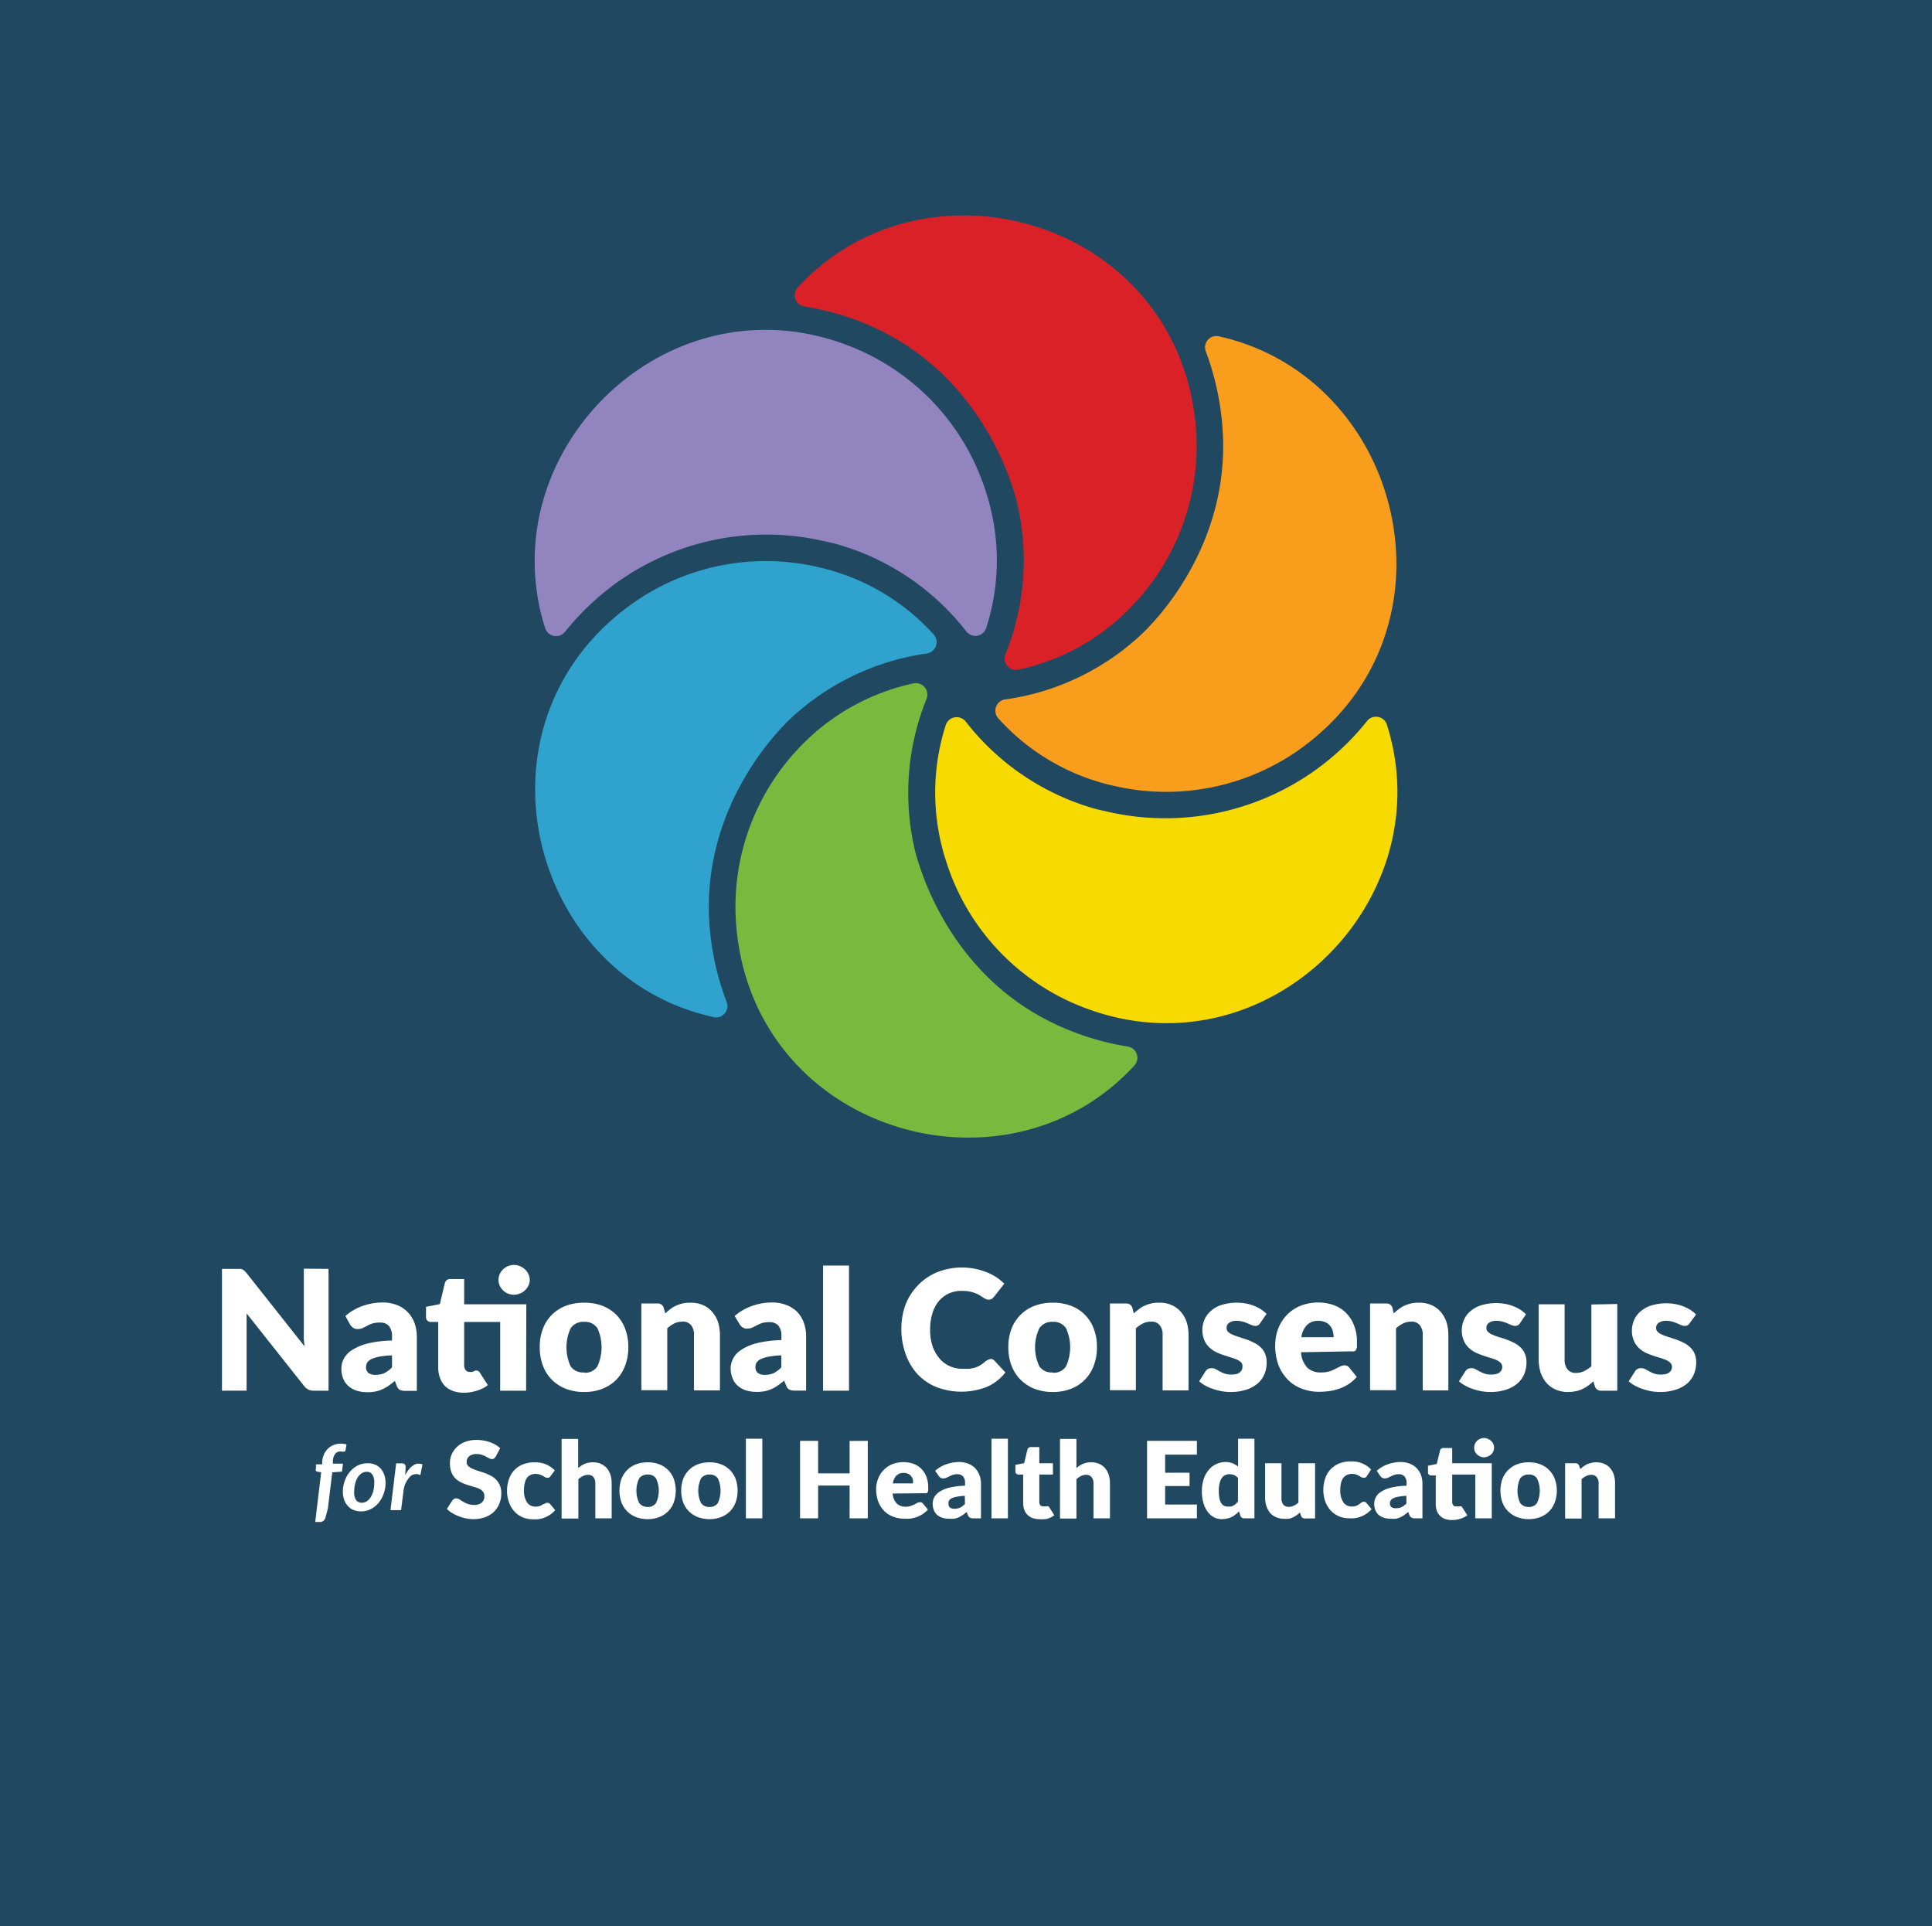 <svg xmlns="http://www.w3.org/2000/svg" viewBox="0 0 191.47 190.88"><defs><style>.cls-1{fill:#204861;}.cls-2{fill:#da2128;}.cls-3{fill:#f99d1c;}.cls-4{fill:#f7da00;}.cls-5{fill:#79b93e;}.cls-6{fill:#9285bf;}.cls-7{fill:#2fa2cd;}.cls-8{fill:#fff;}</style></defs><g id="Layer_2" data-name="Layer 2"><g id="Layer_1-2" data-name="Layer 1"><rect class="cls-1" width="191.47" height="190.88"/><path class="cls-2" d="M118.48,41.94c-2-20.17-26.77-27.23-39.42-13.45a1.13,1.13,0,0,0,.63,1.88,26.23,26.23,0,0,1,6.76,2C97.87,37.51,100.51,49,100.64,49.2l0,0a24.8,24.8,0,0,1-1,15.64,1.13,1.13,0,0,0,1.3,1.52,21.83,21.83,0,0,0,11.55-6.63h0A22.79,22.79,0,0,0,118.48,41.94Z"/><path class="cls-3" d="M120.81,33.33a1.12,1.12,0,0,0-1.31,1.49,26.93,26.93,0,0,1,1.59,6.85c1.29,12.48-7.31,20.46-7.47,20.71h0a24.72,24.72,0,0,1-14,6.93,1.13,1.13,0,0,0-.67,1.89,21.76,21.76,0,0,0,11.51,6.69h0a22.88,22.88,0,0,0,18.45-3.71C145.29,62.36,139.05,37.41,120.81,33.33Z"/><path class="cls-4" d="M109.83,80.45l-1.11-.25,0,0a24.77,24.77,0,0,1-13-8.68,1.14,1.14,0,0,0-2,.36,21.87,21.87,0,0,0,0,13.32h0A22.85,22.85,0,0,0,106.1,99.29c18.48,8.33,37-9.58,31.36-27.43a1.13,1.13,0,0,0-2-.38A25.56,25.56,0,0,1,109.83,80.45Z"/><path class="cls-5" d="M105,101.68C93.6,96.57,91,85.12,90.83,84.88l0,0a24.76,24.76,0,0,1,1-15.63,1.14,1.14,0,0,0-1.3-1.53A21.94,21.94,0,0,0,79,74.31h0a22.86,22.86,0,0,0-6,17.83c2,20.17,26.77,27.23,39.42,13.45a1.13,1.13,0,0,0-.63-1.88A26.63,26.63,0,0,1,105,101.68Z"/><path class="cls-6" d="M61.09,57.76a25.44,25.44,0,0,1,20.55-4.14l1.11.25,0,0a24.83,24.83,0,0,1,13,8.68,1.13,1.13,0,0,0,2-.36,21.8,21.8,0,0,0,0-13.32h0A22.87,22.87,0,0,0,85.37,34.79c-18.48-8.33-37,9.58-31.35,27.43A1.13,1.13,0,0,0,56,62.6,26.54,26.54,0,0,1,61.09,57.76Z"/><path class="cls-7" d="M70.38,92.4c-1.29-12.47,7.32-20.46,7.47-20.71h0a24.85,24.85,0,0,1,14-6.93,1.14,1.14,0,0,0,.68-1.89,21.89,21.89,0,0,0-11.52-6.69h0a22.84,22.84,0,0,0-18.45,3.71c-16.44,11.83-10.19,36.77,8,40.86A1.13,1.13,0,0,0,72,99.25,26.83,26.83,0,0,1,70.38,92.4Z"/><path class="cls-8" d="M32.56,125.74v12.07H31.1a1.27,1.27,0,0,1-.54-.11,1.37,1.37,0,0,1-.43-.36l-5.69-7.19c0,.21,0,.42,0,.62s0,.39,0,.57v6.47H22V125.74H23.5l.31,0a.71.71,0,0,1,.22.06.59.59,0,0,1,.19.13,2.32,2.32,0,0,1,.21.22l5.74,7.25c0-.23-.05-.46-.06-.68s0-.42,0-.62v-6.38Z"/><path class="cls-8" d="M34.23,130.41a5.13,5.13,0,0,1,1.72-1,5.94,5.94,0,0,1,2-.34,3.68,3.68,0,0,1,1.4.26,2.89,2.89,0,0,1,1.06.7,3.18,3.18,0,0,1,.67,1.07,4,4,0,0,1,.23,1.36v5.37H40.17a1.32,1.32,0,0,1-.55-.1.8.8,0,0,1-.31-.42l-.18-.47c-.22.18-.42.34-.62.48a3.5,3.5,0,0,1-.62.35,3,3,0,0,1-.68.22,3.91,3.91,0,0,1-.8.07,3.48,3.48,0,0,1-1.06-.15,2.25,2.25,0,0,1-.82-.46,1.91,1.91,0,0,1-.52-.74,2.66,2.66,0,0,1-.18-1,2.2,2.2,0,0,1,.23-.94,2.33,2.33,0,0,1,.8-.87,5.38,5.38,0,0,1,1.55-.66,11.09,11.09,0,0,1,2.44-.3v-.36a1.61,1.61,0,0,0-.31-1.09,1.15,1.15,0,0,0-.88-.33,2.56,2.56,0,0,0-.75.09,4.25,4.25,0,0,0-.52.23l-.44.22a1.16,1.16,0,0,1-.51.1.73.73,0,0,1-.45-.13,1.14,1.14,0,0,1-.3-.32Zm4.62,3.9a9.09,9.09,0,0,0-1.27.13,3.35,3.35,0,0,0-.79.25,1.07,1.07,0,0,0-.4.34.88.88,0,0,0-.11.42.71.71,0,0,0,.24.61,1.18,1.18,0,0,0,.71.18,2.06,2.06,0,0,0,.86-.17,2.84,2.84,0,0,0,.76-.57Z"/><path class="cls-8" d="M52.14,137.81H49.57V131H46v4.27a.86.86,0,0,0,.14.49.5.5,0,0,0,.42.19.83.83,0,0,0,.24,0l.16-.06.14-.07a.32.32,0,0,1,.14,0,.29.29,0,0,1,.19.06.66.66,0,0,1,.14.17l.78,1.21a3.37,3.37,0,0,1-1.12.56,4.22,4.22,0,0,1-1.28.19,3,3,0,0,1-1.08-.18,2.27,2.27,0,0,1-.79-.5,2.22,2.22,0,0,1-.48-.8,3,3,0,0,1-.17-1V131h-.73a.46.46,0,0,1-.48-.5v-1l1.37-.27.5-2.09a.52.52,0,0,1,.57-.39H46v2.5h6.16Zm.36-11a1.29,1.29,0,0,1-.13.58,1.32,1.32,0,0,1-.34.47,1.38,1.38,0,0,1-.5.32,1.54,1.54,0,0,1-.61.12,1.48,1.48,0,0,1-.59-.12,1.39,1.39,0,0,1-.48-.32,1.44,1.44,0,0,1-.45-1,1.48,1.48,0,0,1,.12-.59,1.58,1.58,0,0,1,.33-.48,1.75,1.75,0,0,1,.48-.32,1.48,1.48,0,0,1,.59-.12,1.54,1.54,0,0,1,.61.12,1.71,1.71,0,0,1,.5.32,1.45,1.45,0,0,1,.34.48A1.34,1.34,0,0,1,52.5,126.86Z"/><path class="cls-8" d="M57.9,129.09a5.08,5.08,0,0,1,1.78.3,4.12,4.12,0,0,1,1.38.88,3.91,3.91,0,0,1,.89,1.39,5,5,0,0,1,.32,1.83,5.13,5.13,0,0,1-.32,1.85,4,4,0,0,1-.89,1.4,4,4,0,0,1-1.38.89,4.86,4.86,0,0,1-1.78.31,4.93,4.93,0,0,1-1.8-.31,4,4,0,0,1-1.39-.89,3.84,3.84,0,0,1-.9-1.4,5.13,5.13,0,0,1-.32-1.85,5,5,0,0,1,.32-1.83,3.8,3.8,0,0,1,.9-1.39,4.07,4.07,0,0,1,1.39-.88A5.15,5.15,0,0,1,57.9,129.09Zm0,6.94a1.44,1.44,0,0,0,1.3-.62,4.51,4.51,0,0,0,0-3.8,1.46,1.46,0,0,0-1.3-.62,1.51,1.51,0,0,0-1.34.62,4.51,4.51,0,0,0,0,3.8A1.49,1.49,0,0,0,57.9,136Z"/><path class="cls-8" d="M65.93,130.15a6.47,6.47,0,0,1,.51-.43,2.77,2.77,0,0,1,.57-.34,4.13,4.13,0,0,1,.65-.22,3.74,3.74,0,0,1,.77-.07,3.06,3.06,0,0,1,1.25.24,2.56,2.56,0,0,1,.91.68,3,3,0,0,1,.57,1,4.55,4.55,0,0,1,.19,1.31v5.46H68.78v-5.46a1.51,1.51,0,0,0-.29-1,1,1,0,0,0-.85-.35,1.8,1.8,0,0,0-.8.17,3.12,3.12,0,0,0-.71.49v6.13H63.56v-8.59h1.59a.6.6,0,0,1,.63.43Z"/><path class="cls-8" d="M72.81,130.41a5.17,5.17,0,0,1,1.73-1,5.89,5.89,0,0,1,2-.34,3.73,3.73,0,0,1,1.41.26A3,3,0,0,1,79,130a3,3,0,0,1,.66,1.07,3.77,3.77,0,0,1,.23,1.36v5.37H78.76a1.28,1.28,0,0,1-.55-.1.75.75,0,0,1-.31-.42l-.19-.47c-.21.18-.42.34-.62.48a3.42,3.42,0,0,1-.61.35,3.18,3.18,0,0,1-.68.22,4,4,0,0,1-.8.07,3.59,3.59,0,0,1-1.07-.15,2.43,2.43,0,0,1-.82-.46,1.89,1.89,0,0,1-.51-.74,2.65,2.65,0,0,1-.19-1,2.08,2.08,0,0,1,.24-.94,2.25,2.25,0,0,1,.8-.87A5.19,5.19,0,0,1,75,133.1a11.17,11.17,0,0,1,2.44-.3v-.36a1.56,1.56,0,0,0-.31-1.09,1.14,1.14,0,0,0-.88-.33,2.53,2.53,0,0,0-.74.09,3.66,3.66,0,0,0-.52.23,4.66,4.66,0,0,1-.45.22,1.13,1.13,0,0,1-.51.1.75.75,0,0,1-.45-.13,1,1,0,0,1-.29-.32Zm4.62,3.9a9.09,9.09,0,0,0-1.26.13,3.07,3.07,0,0,0-.79.25,1,1,0,0,0-.4.34.78.78,0,0,0-.11.42.71.71,0,0,0,.24.61,1.15,1.15,0,0,0,.7.18,2.14,2.14,0,0,0,.87-.17,2.66,2.66,0,0,0,.75-.57Z"/><path class="cls-8" d="M84.14,125.41v12.4H81.57v-12.4Z"/><path class="cls-8" d="M98.14,134.68a.79.79,0,0,1,.2,0,.72.72,0,0,1,.19.13L99.64,136a4.66,4.66,0,0,1-1.83,1.43,6.91,6.91,0,0,1-5.06,0,5.31,5.31,0,0,1-1.85-1.29,5.73,5.73,0,0,1-1.16-2,7.2,7.2,0,0,1-.41-2.45,6.84,6.84,0,0,1,.44-2.48A5.86,5.86,0,0,1,91,127.34a5.59,5.59,0,0,1,1.9-1.28,6.66,6.66,0,0,1,4.85,0,5.17,5.17,0,0,1,1,.51,5.55,5.55,0,0,1,.78.64l-1,1.27a1,1,0,0,1-.21.21.54.54,0,0,1-.35.1.53.53,0,0,1-.28-.07,2,2,0,0,1-.28-.16l-.33-.21a2.75,2.75,0,0,0-.42-.2,3.66,3.66,0,0,0-.58-.17,4.18,4.18,0,0,0-.76-.06,3.06,3.06,0,0,0-1.27.25,3,3,0,0,0-1,.75,3.49,3.49,0,0,0-.64,1.21,5.51,5.51,0,0,0-.23,1.64,4.93,4.93,0,0,0,.25,1.65,3.65,3.65,0,0,0,.69,1.21,2.93,2.93,0,0,0,1,.75,3.07,3.07,0,0,0,1.25.26c.25,0,.48,0,.69,0a4.72,4.72,0,0,0,.59-.12,2.38,2.38,0,0,0,.51-.24,2.63,2.63,0,0,0,.49-.37,1,1,0,0,1,.22-.13A.48.48,0,0,1,98.14,134.68Z"/><path class="cls-8" d="M104.34,129.09a5,5,0,0,1,1.78.3,3.82,3.82,0,0,1,2.27,2.27,4.81,4.81,0,0,1,.32,1.83,4.92,4.92,0,0,1-.32,1.85,4,4,0,0,1-.89,1.4,3.82,3.82,0,0,1-1.38.89,4.82,4.82,0,0,1-1.78.31,4.87,4.87,0,0,1-1.79-.31,4,4,0,0,1-1.39-.89,4,4,0,0,1-.91-1.4,5.13,5.13,0,0,1-.32-1.85,5,5,0,0,1,.32-1.83,4,4,0,0,1,.91-1.39,4.07,4.07,0,0,1,1.39-.88A5.09,5.09,0,0,1,104.34,129.09Zm0,6.94a1.43,1.43,0,0,0,1.3-.62,4.51,4.51,0,0,0,0-3.8,1.45,1.45,0,0,0-1.3-.62,1.5,1.5,0,0,0-1.33.62,4.41,4.41,0,0,0,0,3.8A1.47,1.47,0,0,0,104.34,136Z"/><path class="cls-8" d="M112.37,130.15a5.15,5.15,0,0,1,.52-.43,2.33,2.33,0,0,1,.57-.34,3.81,3.81,0,0,1,.65-.22,3.67,3.67,0,0,1,.77-.07,3,3,0,0,1,1.24.24,2.6,2.6,0,0,1,.92.68,2.93,2.93,0,0,1,.56,1,4.23,4.23,0,0,1,.19,1.31v5.46h-2.57v-5.46a1.45,1.45,0,0,0-.29-1,1,1,0,0,0-.85-.35,1.78,1.78,0,0,0-.79.17,3.17,3.17,0,0,0-.72.49v6.13H110v-8.59h1.59a.6.6,0,0,1,.63.43Z"/><path class="cls-8" d="M124.9,131.1a.56.56,0,0,1-.21.22.49.49,0,0,1-.28.07,1,1,0,0,1-.37-.08l-.39-.17a3.79,3.79,0,0,0-.48-.17,2.18,2.18,0,0,0-.6-.08,1.22,1.22,0,0,0-.75.19.58.58,0,0,0-.26.52.48.48,0,0,0,.17.39,1.39,1.39,0,0,0,.45.28,5.85,5.85,0,0,0,.64.23l.73.24a6.51,6.51,0,0,1,.72.31,2.6,2.6,0,0,1,.64.44,1.81,1.81,0,0,1,.45.63,2.07,2.07,0,0,1,.17.9,2.84,2.84,0,0,1-.23,1.17,2.41,2.41,0,0,1-.69.93,3.21,3.21,0,0,1-1.13.6,5,5,0,0,1-1.56.22,5.33,5.33,0,0,1-.88-.08,5.77,5.77,0,0,1-.84-.23,4.05,4.05,0,0,1-.76-.33,3.52,3.52,0,0,1-.6-.42l.6-.94a.72.72,0,0,1,.25-.27.75.75,0,0,1,.39-.09.8.8,0,0,1,.41.1l.38.21a3.61,3.61,0,0,0,.48.22,2.06,2.06,0,0,0,.71.1,1.85,1.85,0,0,0,.5-.06,1,1,0,0,0,.33-.17.94.94,0,0,0,.18-.24.67.67,0,0,0,.06-.28A.57.57,0,0,0,123,135a1.58,1.58,0,0,0-.46-.29,5.93,5.93,0,0,0-.64-.22l-.73-.24a5.27,5.27,0,0,1-.74-.31,2.75,2.75,0,0,1-.64-.48,2,2,0,0,1-.45-.7,2.48,2.48,0,0,1-.18-1,2.65,2.65,0,0,1,.21-1,2.55,2.55,0,0,1,.64-.86,2.93,2.93,0,0,1,1.06-.59,5.14,5.14,0,0,1,2.39-.14,4,4,0,0,1,.81.23,4.16,4.16,0,0,1,.7.35,3.58,3.58,0,0,1,.55.45Z"/><path class="cls-8" d="M128.94,134a2.41,2.41,0,0,0,.65,1.56A1.93,1.93,0,0,0,131,136a2.51,2.51,0,0,0,.77-.11,3.37,3.37,0,0,0,.57-.24l.47-.24a1,1,0,0,1,.44-.11.54.54,0,0,1,.47.23l.74.91a3.54,3.54,0,0,1-.86.75,4,4,0,0,1-.94.44,4.88,4.88,0,0,1-1,.23,7.47,7.47,0,0,1-.92.06,4.79,4.79,0,0,1-1.7-.3,3.76,3.76,0,0,1-1.38-.87,4.28,4.28,0,0,1-.94-1.44,5.34,5.34,0,0,1-.34-2,4.72,4.72,0,0,1,.29-1.64,4.12,4.12,0,0,1,.85-1.35,4,4,0,0,1,1.33-.91,4.79,4.79,0,0,1,3.33-.08,3.43,3.43,0,0,1,1.22.77,3.52,3.52,0,0,1,.79,1.24,4.35,4.35,0,0,1,.29,1.66c0,.19,0,.35,0,.47a.7.7,0,0,1-.1.29.35.35,0,0,1-.17.15.81.81,0,0,1-.29,0Zm3.23-1.49a2.33,2.33,0,0,0-.08-.59,1.34,1.34,0,0,0-.26-.52,1.25,1.25,0,0,0-.47-.37,1.62,1.62,0,0,0-.7-.14,1.51,1.51,0,0,0-1.14.42,2.17,2.17,0,0,0-.55,1.2Z"/><path class="cls-8" d="M138.12,130.15a5.15,5.15,0,0,1,.52-.43,2.46,2.46,0,0,1,.56-.34,3.93,3.93,0,0,1,.66-.22,3.64,3.64,0,0,1,.76-.07,3.06,3.06,0,0,1,1.25.24,2.6,2.6,0,0,1,.92.68,3.1,3.1,0,0,1,.56,1,4.23,4.23,0,0,1,.19,1.31v5.46H141v-5.46a1.51,1.51,0,0,0-.29-1,1,1,0,0,0-.85-.35,1.75,1.75,0,0,0-.79.17,3,3,0,0,0-.72.49v6.13h-2.57v-8.59h1.59a.6.6,0,0,1,.63.43Z"/><path class="cls-8" d="M150.65,131.1a.56.56,0,0,1-.21.22.5.5,0,0,1-.29.07.94.94,0,0,1-.36-.08l-.39-.17a3.79,3.79,0,0,0-.48-.17,2.23,2.23,0,0,0-.6-.08,1.22,1.22,0,0,0-.75.19.58.58,0,0,0-.26.52.48.48,0,0,0,.17.39,1.39,1.39,0,0,0,.45.28,5.64,5.64,0,0,0,.63.23c.24.07.49.15.73.24a5.92,5.92,0,0,1,.73.31,2.6,2.6,0,0,1,.64.44,1.81,1.81,0,0,1,.45.63,2.07,2.07,0,0,1,.17.9,3,3,0,0,1-.23,1.17,2.63,2.63,0,0,1-.69.93,3.25,3.25,0,0,1-1.14.6,4.87,4.87,0,0,1-1.55.22,5.33,5.33,0,0,1-.88-.08,6.28,6.28,0,0,1-.85-.23,4.25,4.25,0,0,1-.75-.33,3.17,3.17,0,0,1-.6-.42l.6-.94a.72.72,0,0,1,.25-.27.75.75,0,0,1,.39-.09.77.77,0,0,1,.4.1l.39.21a3.61,3.61,0,0,0,.48.22,2,2,0,0,0,.7.1,1.88,1.88,0,0,0,.51-.06,1,1,0,0,0,.33-.17.94.94,0,0,0,.18-.24.67.67,0,0,0,.06-.28.57.57,0,0,0-.17-.42,1.58,1.58,0,0,0-.46-.29,5.93,5.93,0,0,0-.64-.22c-.24-.07-.49-.15-.73-.24a5.27,5.27,0,0,1-.74-.31,2.75,2.75,0,0,1-.64-.48,2,2,0,0,1-.45-.7,2.48,2.48,0,0,1-.18-1,2.65,2.65,0,0,1,.21-1,2.31,2.31,0,0,1,.64-.86,2.93,2.93,0,0,1,1.06-.59,5.14,5.14,0,0,1,2.39-.14,4,4,0,0,1,.81.23,4.57,4.57,0,0,1,.7.35,3.58,3.58,0,0,1,.55.45Z"/><path class="cls-8" d="M160.28,129.22v8.59h-1.59a.61.61,0,0,1-.63-.43l-.15-.5a5.15,5.15,0,0,1-.52.43,2.84,2.84,0,0,1-.56.33,2.69,2.69,0,0,1-.66.22,3.62,3.62,0,0,1-.76.08,2.91,2.91,0,0,1-1.25-.25,2.6,2.6,0,0,1-.92-.68,3.2,3.2,0,0,1-.56-1,4.55,4.55,0,0,1-.19-1.31v-5.45h2.57v5.45a1.51,1.51,0,0,0,.29,1,1,1,0,0,0,.85.35,1.76,1.76,0,0,0,.79-.18,3.23,3.23,0,0,0,.72-.48v-6.12Z"/><path class="cls-8" d="M167.47,131.1a.56.56,0,0,1-.21.22.49.49,0,0,1-.28.07,1,1,0,0,1-.37-.08l-.39-.17a3.79,3.79,0,0,0-.48-.17,2.23,2.23,0,0,0-.6-.08,1.22,1.22,0,0,0-.75.19.58.58,0,0,0-.26.52.48.48,0,0,0,.17.39,1.39,1.39,0,0,0,.45.28,5.18,5.18,0,0,0,.64.23l.72.24a5.92,5.92,0,0,1,.73.31,2.6,2.6,0,0,1,.64.44,1.81,1.81,0,0,1,.45.63,2.07,2.07,0,0,1,.17.9,3,3,0,0,1-.23,1.17,2.52,2.52,0,0,1-.69.93,3.25,3.25,0,0,1-1.14.6,4.87,4.87,0,0,1-1.55.22,5.33,5.33,0,0,1-.88-.08,6.28,6.28,0,0,1-.85-.23,4.25,4.25,0,0,1-.75-.33,3.17,3.17,0,0,1-.6-.42l.6-.94a.72.72,0,0,1,.25-.27.75.75,0,0,1,.39-.09.77.77,0,0,1,.4.1l.39.21a3.61,3.61,0,0,0,.48.22,2,2,0,0,0,.7.1,1.88,1.88,0,0,0,.51-.06,1,1,0,0,0,.33-.17.94.94,0,0,0,.18-.24.67.67,0,0,0,.06-.28.57.57,0,0,0-.17-.42,1.58,1.58,0,0,0-.46-.29,5.93,5.93,0,0,0-.64-.22c-.24-.07-.49-.15-.73-.24A5.27,5.27,0,0,1,163,134a2.75,2.75,0,0,1-.64-.48,2,2,0,0,1-.45-.7,2.48,2.48,0,0,1-.18-1,2.65,2.65,0,0,1,.21-1,2.31,2.31,0,0,1,.64-.86,2.93,2.93,0,0,1,1.06-.59,5.14,5.14,0,0,1,2.39-.14,4,4,0,0,1,.81.23,4.16,4.16,0,0,1,.7.35,3.58,3.58,0,0,1,.55.45Z"/><path class="cls-8" d="M32.93,145.9l-.44,3.61-.23.85a.67.67,0,0,1-.2.34.51.51,0,0,1-.37.12h-.45l.59-4.92-.35-.06a.26.26,0,0,1-.17-.09.18.18,0,0,1,0-.19l0-.45h.62l0-.34a2.53,2.53,0,0,1,.21-.72,2,2,0,0,1,.41-.54,1.8,1.8,0,0,1,.57-.34,2.17,2.17,0,0,1,.69-.11,1.78,1.78,0,0,1,.53.08l-.1.58a.15.15,0,0,1-.12.13l-.24,0a.88.88,0,0,0-.33,0,.63.63,0,0,0-.27.16.91.91,0,0,0-.19.29,1.51,1.51,0,0,0-.1.43l0,.31h1l-.1.79Z"/><path class="cls-8" d="M35.77,149.77a1.83,1.83,0,0,1-.71-.13,1.36,1.36,0,0,1-.56-.38,1.63,1.63,0,0,1-.38-.61,2.31,2.31,0,0,1-.14-.82,3.14,3.14,0,0,1,.2-1.12,2.68,2.68,0,0,1,.53-.9,2.5,2.5,0,0,1,.77-.6,2.15,2.15,0,0,1,.94-.21,2.09,2.09,0,0,1,.72.12,1.63,1.63,0,0,1,.93,1,2.37,2.37,0,0,1,.14.83,3.08,3.08,0,0,1-.2,1.11,2.84,2.84,0,0,1-.52.9,2.27,2.27,0,0,1-.78.6A2,2,0,0,1,35.77,149.77Zm.1-.86a.84.84,0,0,0,.51-.16,1.32,1.32,0,0,0,.38-.43,2.17,2.17,0,0,0,.25-.62,3.67,3.67,0,0,0,.08-.75,1.39,1.39,0,0,0-.19-.83.65.65,0,0,0-.58-.27.9.9,0,0,0-.5.16,1.35,1.35,0,0,0-.39.43,2,2,0,0,0-.24.62,3.1,3.1,0,0,0-.09.76,1.41,1.41,0,0,0,.19.83A.68.68,0,0,0,35.87,148.91Z"/><path class="cls-8" d="M40.16,146.18a3.54,3.54,0,0,1,.38-.59,1.83,1.83,0,0,1,.42-.38.9.9,0,0,1,.91-.09l-.21,1.06a.88.88,0,0,0-1,.12,2.49,2.49,0,0,0-.66,1.35l-.25,2H38.7l.56-4.64h.57a.4.4,0,0,1,.27.09.37.37,0,0,1,.1.27Z"/><path class="cls-8" d="M49.13,144.34a.79.79,0,0,1-.17.19.36.36,0,0,1-.22.06.56.56,0,0,1-.26-.08l-.32-.17a3,3,0,0,0-.4-.17,1.62,1.62,0,0,0-.52-.08,1.11,1.11,0,0,0-.74.22.7.7,0,0,0-.25.57.53.53,0,0,0,.15.39,1.26,1.26,0,0,0,.39.26,4.24,4.24,0,0,0,.55.21l.62.2a6,6,0,0,1,.63.27,2,2,0,0,1,.55.39,1.92,1.92,0,0,1,.39.57,2,2,0,0,1,.15.82,2.54,2.54,0,0,1-.19,1,2.32,2.32,0,0,1-.53.81,2.47,2.47,0,0,1-.87.54,3.24,3.24,0,0,1-1.16.2,3.61,3.61,0,0,1-.73-.07,4.27,4.27,0,0,1-.72-.21,5,5,0,0,1-.66-.32,2.76,2.76,0,0,1-.53-.41l.53-.83a.81.81,0,0,1,.16-.16.46.46,0,0,1,.23-.06.7.7,0,0,1,.32.1l.36.23a3.45,3.45,0,0,0,.47.22,1.87,1.87,0,0,0,.62.1,1.14,1.14,0,0,0,.75-.22.79.79,0,0,0,.27-.67.63.63,0,0,0-.15-.44,1,1,0,0,0-.38-.28,3.53,3.53,0,0,0-.55-.19l-.63-.19a4.78,4.78,0,0,1-.62-.26,2,2,0,0,1-.55-.39,1.88,1.88,0,0,1-.39-.61,2.68,2.68,0,0,1-.14-.91,2.1,2.1,0,0,1,.17-.84,2.29,2.29,0,0,1,.51-.73,2.49,2.49,0,0,1,.83-.52,3.24,3.24,0,0,1,1.12-.19,3.85,3.85,0,0,1,.69.06,3.23,3.23,0,0,1,.63.16,3.3,3.3,0,0,1,.57.26,2.29,2.29,0,0,1,.46.34Z"/><path class="cls-8" d="M54.55,146.29l-.14.14a.36.36,0,0,1-.19,0,.38.38,0,0,1-.22-.06,1.79,1.79,0,0,1-.22-.13,1.58,1.58,0,0,0-.29-.12,1.16,1.16,0,0,0-.4-.06,1.05,1.05,0,0,0-.52.11.9.9,0,0,0-.36.31A1.31,1.31,0,0,0,52,147a2.76,2.76,0,0,0-.07.67,2.08,2.08,0,0,0,.3,1.21,1,1,0,0,0,.84.42,1.32,1.32,0,0,0,.45-.07,1.47,1.47,0,0,0,.28-.16L54,149a.41.41,0,0,1,.25-.08.32.32,0,0,1,.29.15l.48.58a2.6,2.6,0,0,1-.54.47,2.55,2.55,0,0,1-.57.29,3.06,3.06,0,0,1-.58.14,3.86,3.86,0,0,1-.58,0A2.41,2.41,0,0,1,51,149.8a2.56,2.56,0,0,1-.54-.89,3.21,3.21,0,0,1-.21-1.2,3.3,3.3,0,0,1,.18-1.1,2.38,2.38,0,0,1,1.37-1.49,3.1,3.1,0,0,1,1.18-.21,2.82,2.82,0,0,1,1.13.2,2.71,2.71,0,0,1,.87.6Z"/><path class="cls-8" d="M57.3,145.47a2.9,2.9,0,0,1,.64-.41,2,2,0,0,1,.82-.15,2,2,0,0,1,.8.15,1.79,1.79,0,0,1,.58.43,1.92,1.92,0,0,1,.36.66,2.78,2.78,0,0,1,.12.83v3.48H59V147a1,1,0,0,0-.18-.62.65.65,0,0,0-.54-.23,1.13,1.13,0,0,0-.51.12,2,2,0,0,0-.45.31v3.9H55.66v-7.89H57.3Z"/><path class="cls-8" d="M64.19,144.91a3.12,3.12,0,0,1,1.13.19,2.45,2.45,0,0,1,1.45,1.44,3.55,3.55,0,0,1,0,2.35,2.44,2.44,0,0,1-1.45,1.45,3.11,3.11,0,0,1-1.13.2,3.17,3.17,0,0,1-1.14-.2,2.5,2.5,0,0,1-.88-.56,2.59,2.59,0,0,1-.58-.89,3.55,3.55,0,0,1,0-2.35,2.55,2.55,0,0,1,.58-.88,2.5,2.5,0,0,1,.88-.56A3.17,3.17,0,0,1,64.19,144.91Zm0,4.42a.92.92,0,0,0,.83-.4,2.85,2.85,0,0,0,0-2.42.93.93,0,0,0-.83-.39,1,1,0,0,0-.85.39,2.85,2.85,0,0,0,0,2.42A1,1,0,0,0,64.19,149.33Z"/><path class="cls-8" d="M70.32,144.91a3.15,3.15,0,0,1,1.13.19,2.6,2.6,0,0,1,.88.56,2.67,2.67,0,0,1,.57.88,3.55,3.55,0,0,1,0,2.35,2.72,2.72,0,0,1-.57.89,2.6,2.6,0,0,1-.88.56,3.15,3.15,0,0,1-1.13.2,3.27,3.27,0,0,1-1.15-.2,2.49,2.49,0,0,1-1.46-1.45,3.55,3.55,0,0,1,0-2.35,2.55,2.55,0,0,1,.58-.88,2.6,2.6,0,0,1,.88-.56A3.27,3.27,0,0,1,70.32,144.91Zm0,4.42a.93.93,0,0,0,.83-.4,2.95,2.95,0,0,0,0-2.42.94.94,0,0,0-.83-.39,1,1,0,0,0-.85.39,2.85,2.85,0,0,0,0,2.42A.94.94,0,0,0,70.32,149.33Z"/><path class="cls-8" d="M75.55,142.57v7.89H73.92v-7.89Z"/><path class="cls-8" d="M86,142.78v7.68H84.2v-3.25H81.08v3.25H79.29v-7.68h1.79V146H84.2v-3.21Z"/><path class="cls-8" d="M88.47,148a1.57,1.57,0,0,0,.41,1,1.28,1.28,0,0,0,.87.31,1.7,1.7,0,0,0,.49-.07l.37-.15.29-.16a.73.73,0,0,1,.29-.07.33.33,0,0,1,.29.15l.48.58a2.64,2.64,0,0,1-.55.47,3,3,0,0,1-.6.29,3.46,3.46,0,0,1-.62.14,4,4,0,0,1-.59,0,2.9,2.9,0,0,1-1.07-.19,2.43,2.43,0,0,1-.88-.55,2.72,2.72,0,0,1-.6-.92,3.57,3.57,0,0,1-.22-1.28,2.73,2.73,0,0,1,.19-1,2.33,2.33,0,0,1,.54-.86,2.49,2.49,0,0,1,.85-.59,3.12,3.12,0,0,1,2.11-.05,2.3,2.3,0,0,1,.78.49,2.39,2.39,0,0,1,.51.79,3,3,0,0,1,.18,1.06,2.36,2.36,0,0,1,0,.3.38.38,0,0,1-.06.18.18.18,0,0,1-.11.1.48.48,0,0,1-.18,0Zm2-1a1.2,1.2,0,0,0,0-.38.85.85,0,0,0-.16-.33.89.89,0,0,0-.3-.24,1,1,0,0,0-.45-.09.94.94,0,0,0-.72.27,1.32,1.32,0,0,0-.35.77Z"/><path class="cls-8" d="M92.68,145.75a3.33,3.33,0,0,1,1.1-.65,3.94,3.94,0,0,1,1.3-.22,2.31,2.31,0,0,1,.89.17,1.82,1.82,0,0,1,.67.44,2,2,0,0,1,.43.69,2.39,2.39,0,0,1,.15.86v3.42h-.75a.74.74,0,0,1-.35-.07.46.46,0,0,1-.2-.26l-.12-.3a4.56,4.56,0,0,1-.39.3,2.3,2.3,0,0,1-.4.23,1.81,1.81,0,0,1-.43.14,3.77,3.77,0,0,1-.51,0,2.11,2.11,0,0,1-.68-.1,1.53,1.53,0,0,1-.52-.28,1.23,1.23,0,0,1-.32-.48,1.6,1.6,0,0,1-.12-.65,1.4,1.4,0,0,1,.15-.6,1.54,1.54,0,0,1,.51-.55,3.1,3.1,0,0,1,1-.42,7,7,0,0,1,1.55-.19V147a1,1,0,0,0-.19-.69.76.76,0,0,0-.57-.22,1.26,1.26,0,0,0-.47.07,2.52,2.52,0,0,0-.33.14l-.28.14a.81.81,0,0,1-.33.06.42.42,0,0,1-.28-.08.72.72,0,0,1-.19-.2Zm2.94,2.48a5.09,5.09,0,0,0-.8.09,2,2,0,0,0-.5.15.65.65,0,0,0-.26.22A.48.48,0,0,0,94,149a.48.48,0,0,0,.15.4.78.78,0,0,0,.45.11,1.31,1.31,0,0,0,.55-.11,1.67,1.67,0,0,0,.48-.36Z"/><path class="cls-8" d="M99.89,142.57v7.89H98.26v-7.89Z"/><path class="cls-8" d="M103,150.54a2,2,0,0,1-.68-.11,1.37,1.37,0,0,1-.5-.33,1.21,1.21,0,0,1-.31-.5,1.9,1.9,0,0,1-.11-.66v-2.82h-.46a.33.33,0,0,1-.22-.08.32.32,0,0,1-.09-.24v-.64l.87-.17.32-1.33a.33.33,0,0,1,.36-.26H103V145h1.35v1.12H103v2.71a.55.55,0,0,0,.09.32.31.31,0,0,0,.26.12l.15,0,.11,0,.08,0a.16.16,0,0,1,.1,0,.16.16,0,0,1,.11,0,.36.36,0,0,1,.1.11l.49.78a2.48,2.48,0,0,1-.71.35A2.76,2.76,0,0,1,103,150.54Z"/><path class="cls-8" d="M106.68,145.47a2.9,2.9,0,0,1,.64-.41,2.09,2.09,0,0,1,.83-.15,2,2,0,0,1,.79.15,1.79,1.79,0,0,1,.58.43,1.92,1.92,0,0,1,.36.66,2.78,2.78,0,0,1,.12.83v3.48h-1.63V147a.92.92,0,0,0-.19-.62.65.65,0,0,0-.54-.23,1.06,1.06,0,0,0-.5.12,1.86,1.86,0,0,0-.46.31v3.9h-1.63v-7.89h1.63Z"/><path class="cls-8" d="M115.47,144.15v1.79h2.42v1.32h-2.42v1.83h3.15v1.37h-4.94v-7.68h4.94v1.37Z"/><path class="cls-8" d="M124.32,142.57v7.89h-1a.38.38,0,0,1-.4-.28l-.13-.41a3.28,3.28,0,0,1-.34.31,2,2,0,0,1-.39.25,2.16,2.16,0,0,1-.45.15,2.12,2.12,0,0,1-.52.06,1.67,1.67,0,0,1-.79-.19,1.8,1.8,0,0,1-.62-.55,2.67,2.67,0,0,1-.42-.88,4.23,4.23,0,0,1-.15-1.18,3.72,3.72,0,0,1,.17-1.13,2.63,2.63,0,0,1,.48-.91,2.14,2.14,0,0,1,1.69-.82,1.85,1.85,0,0,1,.72.13,2.2,2.2,0,0,1,.53.32v-2.76Zm-1.63,3.89a1,1,0,0,0-.4-.29,1.21,1.21,0,0,0-.46-.08.91.91,0,0,0-.41.09.8.8,0,0,0-.33.28,1.46,1.46,0,0,0-.22.52,2.81,2.81,0,0,0-.08.76,3.77,3.77,0,0,0,.06.73,1.42,1.42,0,0,0,.18.48.67.67,0,0,0,.27.26.82.82,0,0,0,.35.08,1.66,1.66,0,0,0,.33,0,.82.82,0,0,0,.26-.1.87.87,0,0,0,.23-.16l.22-.22Z"/><path class="cls-8" d="M130.33,145v5.47h-1a.38.38,0,0,1-.4-.28l-.1-.31a2.16,2.16,0,0,1-.33.27,2.12,2.12,0,0,1-.36.21,1.65,1.65,0,0,1-.41.14,2.54,2.54,0,0,1-.49,0,1.8,1.8,0,0,1-.79-.16,1.58,1.58,0,0,1-.59-.43,2.08,2.08,0,0,1-.35-.66,2.45,2.45,0,0,1-.13-.83V145H127v3.47a1,1,0,0,0,.18.63.69.69,0,0,0,.54.22,1.13,1.13,0,0,0,.51-.12,1.77,1.77,0,0,0,.45-.3V145Z"/><path class="cls-8" d="M135.45,146.29a1.84,1.84,0,0,1-.14.14.37.37,0,0,1-.2,0,.43.43,0,0,1-.22-.06l-.21-.13a1.58,1.58,0,0,0-.29-.12,1.16,1.16,0,0,0-.4-.06,1.05,1.05,0,0,0-.52.11,1,1,0,0,0-.37.31,1.7,1.7,0,0,0-.21.51,3.4,3.4,0,0,0-.06.67,2.08,2.08,0,0,0,.3,1.21,1,1,0,0,0,.83.42,1.44,1.44,0,0,0,.46-.07,1.47,1.47,0,0,0,.28-.16l.21-.16a.41.41,0,0,1,.25-.08.33.33,0,0,1,.29.15l.48.58a2.6,2.6,0,0,1-.54.47,2.55,2.55,0,0,1-.57.29,3,3,0,0,1-.59.14,3.64,3.64,0,0,1-.57,0,2.41,2.41,0,0,1-1.76-.74,2.74,2.74,0,0,1-.55-.89,3.43,3.43,0,0,1-.2-1.2,3.3,3.3,0,0,1,.18-1.1,2.45,2.45,0,0,1,.52-.9,2.49,2.49,0,0,1,.85-.59,3.07,3.07,0,0,1,1.18-.21,2.59,2.59,0,0,1,2,.8Z"/><path class="cls-8" d="M136.44,145.75a3.33,3.33,0,0,1,1.1-.65,3.88,3.88,0,0,1,1.29-.22,2.37,2.37,0,0,1,.9.17,1.82,1.82,0,0,1,.67.44,2,2,0,0,1,.43.69,2.63,2.63,0,0,1,.14.86v3.42h-.74a.74.74,0,0,1-.35-.07.46.46,0,0,1-.2-.26l-.12-.3c-.14.11-.27.22-.39.3a2.3,2.3,0,0,1-.4.23,2,2,0,0,1-.43.14,3.77,3.77,0,0,1-.51,0,2.11,2.11,0,0,1-.68-.1,1.53,1.53,0,0,1-.52-.28,1.37,1.37,0,0,1-.33-.48,1.8,1.8,0,0,1-.11-.65,1.4,1.4,0,0,1,.15-.6,1.38,1.38,0,0,1,.51-.55,3.1,3.1,0,0,1,1-.42,7,7,0,0,1,1.55-.19V147a1,1,0,0,0-.2-.69.72.72,0,0,0-.56-.22,1.26,1.26,0,0,0-.47.07,2.52,2.52,0,0,0-.33.14l-.28.14a.81.81,0,0,1-.33.06.42.42,0,0,1-.28-.08.72.72,0,0,1-.19-.2Zm2.94,2.48a5.09,5.09,0,0,0-.8.09,1.87,1.87,0,0,0-.5.15.65.65,0,0,0-.26.22.48.48,0,0,0-.07.26.48.48,0,0,0,.15.4.78.78,0,0,0,.45.11,1.35,1.35,0,0,0,.55-.11,1.67,1.67,0,0,0,.48-.36Z"/><path class="cls-8" d="M147.84,150.46h-1.63v-4.34h-2.29v2.71a.55.55,0,0,0,.09.32.32.32,0,0,0,.27.12l.15,0,.1,0,.09,0a.13.13,0,0,1,.09,0,.21.21,0,0,1,.12,0,.53.53,0,0,1,.09.11l.5.78a2.41,2.41,0,0,1-.72.35,2.74,2.74,0,0,1-.81.12,2.08,2.08,0,0,1-.69-.11,1.37,1.37,0,0,1-.5-.33,1.21,1.21,0,0,1-.31-.5,1.91,1.91,0,0,1-.1-.66v-2.82h-.47a.29.29,0,0,1-.3-.32v-.64l.87-.18.32-1.32a.33.33,0,0,1,.36-.26h.85V145h3.92Zm.23-7a1,1,0,0,1-.08.37,1.05,1.05,0,0,1-.22.3,1,1,0,0,1-.32.2,1,1,0,0,1-.38.08,1,1,0,0,1-.38-.08,1,1,0,0,1-.52-.5.94.94,0,0,1-.07-.37.9.9,0,0,1,.07-.37,1,1,0,0,1,.21-.31,1.27,1.27,0,0,1,.31-.2.81.81,0,0,1,.38-.08.84.84,0,0,1,.38.08,1.16,1.16,0,0,1,.32.2,1,1,0,0,1,.22.31A.91.91,0,0,1,148.07,143.49Z"/><path class="cls-8" d="M151.5,144.91a3.17,3.17,0,0,1,1.14.19,2.46,2.46,0,0,1,.87.56,2.39,2.39,0,0,1,.57.88,3.39,3.39,0,0,1,0,2.35,2.43,2.43,0,0,1-.57.89,2.46,2.46,0,0,1-.87.56,3.17,3.17,0,0,1-1.14.2,3.25,3.25,0,0,1-1.14-.2,2.49,2.49,0,0,1-1.46-1.45,3.55,3.55,0,0,1,0-2.35,2.55,2.55,0,0,1,.58-.88,2.6,2.6,0,0,1,.88-.56A3.25,3.25,0,0,1,151.5,144.91Zm0,4.42a.91.91,0,0,0,.83-.4,2.85,2.85,0,0,0,0-2.42.92.92,0,0,0-.83-.39,1,1,0,0,0-.85.39,2.95,2.95,0,0,0,0,2.42A1,1,0,0,0,151.5,149.33Z"/><path class="cls-8" d="M156.62,145.58a2.69,2.69,0,0,1,.32-.27,2.32,2.32,0,0,1,.36-.22,2.58,2.58,0,0,1,.42-.13,1.89,1.89,0,0,1,.49-.05,2,2,0,0,1,.79.15,1.69,1.69,0,0,1,.58.43,1.92,1.92,0,0,1,.36.66,2.78,2.78,0,0,1,.12.83v3.48h-1.63V147a.92.92,0,0,0-.19-.62.65.65,0,0,0-.54-.23,1.06,1.06,0,0,0-.5.12,1.86,1.86,0,0,0-.46.31v3.9h-1.63V145h1a.38.38,0,0,1,.4.27Z"/></g></g></svg>